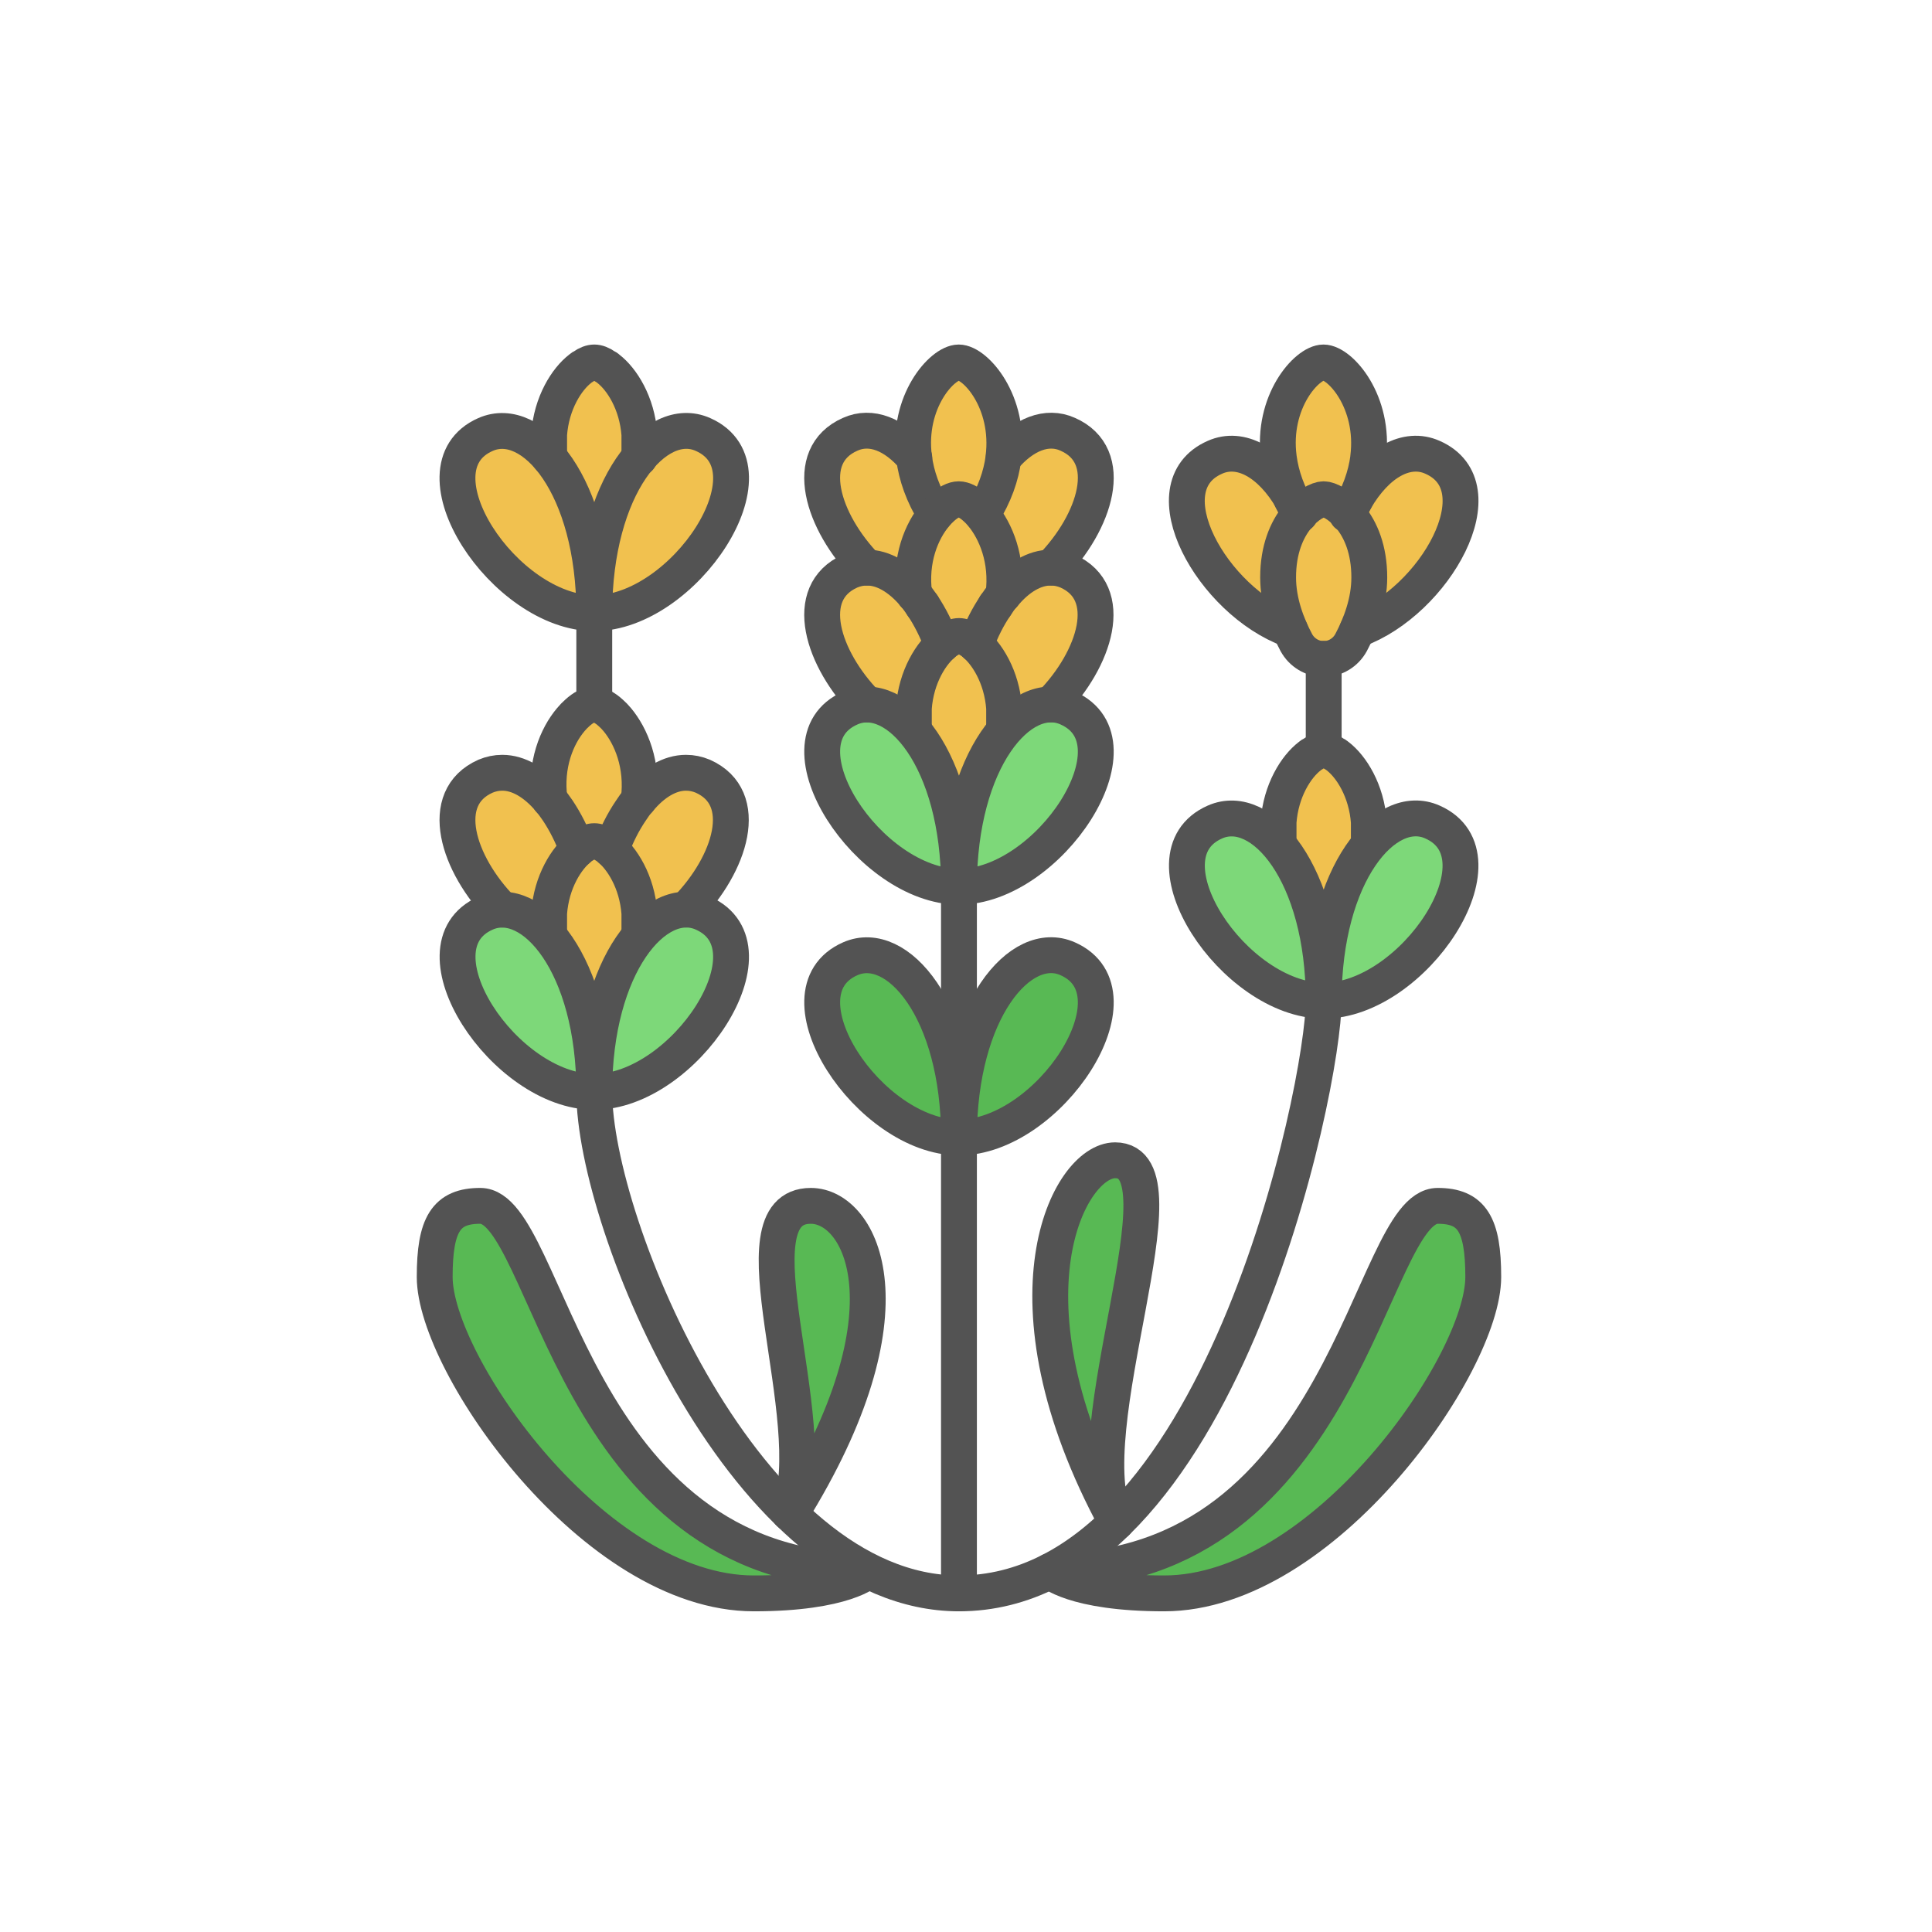 <?xml version="1.0" encoding="UTF-8"?>
<svg xmlns="http://www.w3.org/2000/svg" width="120" height="120" viewBox="0 0 120 120" fill="none">
  <path d="M40.077 57.385L36.744 62.256L33.41 57.385C32.556 57.385 30.846 57.128 30.846 56.102C30.846 55.077 29.479 53.966 28.795 53.538V49.179L30.846 48.154H33.41L36.744 44.051L38.026 45.077L40.077 49.179L41.615 48.154L45.462 49.179L44.436 54.308L40.077 57.385Z" fill="#F1C14F"></path>
  <path d="M40.077 26.359L38.026 22L36.744 22.513L33.41 26.359L28.795 27.641V31.231L31.872 36.359L36.744 38.41L41.615 36.359L44.436 33.282L45.462 29.18L42.385 26.359H40.077Z" fill="#F1C14F"></path>
  <path d="M56.744 26.359L59.564 22L62.897 27.641L66.231 26.359L68.026 29.18L66.231 34.564L68.026 37.128L65.462 44.051H62.897L59.564 51.231L59.051 49.692L55.718 45.077L53.41 44.051L51.103 37.128L53.41 35.333L51.103 30.462L52.385 26.359L54.436 27.641L56.744 26.359Z" fill="#F1C14F"></path>
  <path d="M80.077 23.795L82.641 22.513L84.692 25.077V29.18L89.051 27.641L90.846 31.231L88.538 36.359L82.641 40.718L77.513 37.128L73.923 33.282V30.462L75.462 27.641L79.564 29.18L80.077 23.795Z" fill="#F1C14F"></path>
  <path d="M78.795 51.231L81.615 46.102L85.462 51.231L82.128 56.615L78.795 51.231Z" fill="#F1C14F"></path>
  <path d="M61.008 31.956C61.787 30.725 62.183 29.535 62.325 28.459V28.431C62.764 24.962 60.583 22.513 59.55 22.513C58.516 22.513 56.322 24.962 56.775 28.431C56.916 29.521 57.313 30.71 58.091 31.956" stroke="#535353" stroke-width="2.227" stroke-linecap="round" stroke-linejoin="round"></path>
  <path d="M62.325 36.954C62.608 34.76 61.843 32.976 60.994 31.956C60.867 31.801 60.725 31.659 60.597 31.546C60.215 31.192 59.833 31.008 59.55 31.008C59.267 31.008 58.884 31.192 58.502 31.546C58.375 31.659 58.233 31.801 58.106 31.956C57.242 32.976 56.492 34.76 56.789 36.94" stroke="#535353" stroke-width="2.227" stroke-linecap="round" stroke-linejoin="round"></path>
  <path d="M56.761 45.392V43.977C56.902 42.023 57.851 40.536 58.7 39.885C58.757 39.828 58.814 39.8 58.87 39.772C59.125 39.588 59.366 39.503 59.564 39.503C59.762 39.503 60.003 39.588 60.258 39.772C60.315 39.8 60.371 39.828 60.428 39.885C61.277 40.536 62.226 42.023 62.367 43.977V45.435" stroke="#535353" stroke-width="2.227" stroke-linecap="round" stroke-linejoin="round"></path>
  <path d="M59.564 55.077C59.564 47.177 63.401 42.674 66.318 43.977C71.089 46.087 65.142 55.077 59.564 55.077C53.986 55.077 48.039 46.072 52.811 43.977C55.727 42.688 59.564 47.177 59.564 55.077Z" fill="#7DD879"></path>
  <path d="M59.564 55.077C59.564 47.177 63.401 42.674 66.318 43.977C71.089 46.087 65.142 55.077 59.564 55.077ZM59.564 55.077C53.986 55.077 48.039 46.072 52.811 43.977C55.727 42.688 59.564 47.177 59.564 55.077Z" stroke="#535353" stroke-width="2.227" stroke-linecap="round" stroke-linejoin="round"></path>
  <path d="M79.414 52.472V51.056C79.556 49.102 80.504 47.615 81.354 46.964C81.41 46.908 81.467 46.879 81.524 46.851C81.778 46.667 82.019 46.582 82.217 46.582C82.416 46.582 82.656 46.667 82.911 46.851C82.968 46.879 83.024 46.908 83.081 46.964C83.931 47.615 84.879 49.102 85.021 51.056V52.514" stroke="#535353" stroke-width="2.227" stroke-linecap="round" stroke-linejoin="round"></path>
  <path d="M82.217 62.156C82.217 54.256 86.054 49.753 88.971 51.056C93.742 53.165 87.796 62.156 82.217 62.156C76.639 62.156 70.692 53.151 75.464 51.056C78.38 49.767 82.217 54.256 82.217 62.156Z" fill="#7DD879"></path>
  <path d="M82.217 62.156C82.217 54.256 86.054 49.753 88.971 51.056C93.742 53.165 87.796 62.156 82.217 62.156ZM82.217 62.156C76.639 62.156 70.692 53.151 75.464 51.056C78.38 49.767 82.217 54.256 82.217 62.156Z" stroke="#535353" stroke-width="2.227" stroke-linecap="round" stroke-linejoin="round"></path>
  <path d="M34.107 28.403V26.987C34.249 25.033 35.198 23.546 36.047 22.895C36.104 22.838 36.16 22.81 36.217 22.782C36.472 22.598 36.712 22.513 36.911 22.513C37.109 22.513 37.35 22.598 37.605 22.782C37.661 22.81 37.718 22.838 37.774 22.895C38.624 23.546 39.572 25.033 39.714 26.987V28.445" stroke="#535353" stroke-width="2.227" stroke-linecap="round" stroke-linejoin="round"></path>
  <path d="M36.911 38.087C36.911 30.187 40.748 25.684 43.664 26.987C48.436 29.097 42.489 38.087 36.911 38.087ZM36.911 38.087C31.332 38.087 25.386 29.082 30.157 26.987C33.074 25.699 36.911 30.187 36.911 38.087Z" stroke="#535353" stroke-width="2.227" stroke-linecap="round" stroke-linejoin="round"></path>
  <path d="M80.744 31.928C80.702 31.843 80.659 31.772 80.631 31.701C80.518 31.461 80.39 31.248 80.263 31.036C78.904 28.7 77.049 27.695 75.463 28.402C71.286 30.229 75.307 37.35 80.121 39.106" stroke="#535353" stroke-width="2.227" stroke-linecap="round" stroke-linejoin="round"></path>
  <path d="M84.312 39.106C89.126 37.35 93.147 30.229 88.971 28.402C87.385 27.695 85.53 28.7 84.171 31.036C84.029 31.262 83.902 31.503 83.774 31.758C83.774 31.8 83.718 31.857 83.689 31.914" stroke="#535353" stroke-width="2.227" stroke-linecap="round" stroke-linejoin="round"></path>
  <path d="M59.564 70.651C59.564 62.751 63.401 58.248 66.318 59.551C71.089 61.66 65.142 70.651 59.564 70.651C53.986 70.651 48.039 61.646 52.811 59.551C55.727 58.263 59.564 62.751 59.564 70.651Z" fill="#58B954"></path>
  <path d="M59.564 70.651C59.564 62.751 63.401 58.248 66.318 59.551C71.089 61.66 65.142 70.651 59.564 70.651ZM59.564 70.651C53.986 70.651 48.039 61.646 52.811 59.551C55.727 58.263 59.564 62.751 59.564 70.651Z" stroke="#535353" stroke-width="2.227" stroke-linecap="round" stroke-linejoin="round"></path>
  <path d="M53.843 43.75C51.069 40.918 49.78 36.812 52.81 35.468C53.15 35.326 53.489 35.255 53.843 35.255H53.858C54.849 35.255 55.882 35.85 56.803 36.94C56.972 37.138 57.128 37.365 57.298 37.605C57.751 38.285 58.176 39.106 58.516 40.041" stroke="#535353" stroke-width="2.227" stroke-linecap="round" stroke-linejoin="round"></path>
  <path d="M60.611 40.041C60.951 39.106 61.376 38.285 61.829 37.62C61.999 37.365 62.14 37.152 62.325 36.954C63.231 35.85 64.264 35.255 65.255 35.255H65.269C65.623 35.255 65.963 35.326 66.303 35.468C69.333 36.812 68.044 40.918 65.269 43.75" stroke="#535353" stroke-width="2.227" stroke-linecap="round" stroke-linejoin="round"></path>
  <path d="M39.672 49.697C39.955 47.502 39.19 45.718 38.341 44.699C38.213 44.543 38.072 44.401 37.944 44.288C37.562 43.934 37.18 43.75 36.896 43.75C36.613 43.75 36.231 43.934 35.849 44.288C35.721 44.401 35.58 44.543 35.452 44.699C34.589 45.718 33.838 47.502 34.136 49.683" stroke="#535353" stroke-width="2.227" stroke-linecap="round" stroke-linejoin="round"></path>
  <path d="M34.107 58.135V56.719C34.249 54.765 35.198 53.279 36.047 52.627C36.104 52.571 36.16 52.542 36.217 52.514C36.472 52.33 36.712 52.245 36.911 52.245C37.109 52.245 37.35 52.33 37.605 52.514C37.661 52.542 37.718 52.571 37.774 52.627C38.624 53.279 39.572 54.765 39.714 56.719V58.177" stroke="#535353" stroke-width="2.227" stroke-linecap="round" stroke-linejoin="round"></path>
  <path d="M36.911 67.819C36.911 59.919 40.748 55.417 43.664 56.719C48.435 58.829 42.489 67.819 36.911 67.819C31.332 67.819 25.4 58.815 30.157 56.719C33.074 55.431 36.911 59.919 36.911 67.819Z" fill="#7DD879"></path>
  <path d="M36.911 67.819C36.911 59.919 40.748 55.417 43.664 56.719C48.435 58.829 42.489 67.819 36.911 67.819ZM36.911 67.819C31.332 67.819 25.4 58.815 30.157 56.719C33.074 55.431 36.911 59.919 36.911 67.819Z" stroke="#535353" stroke-width="2.227" stroke-linecap="round" stroke-linejoin="round"></path>
  <path d="M31.191 56.493C28.416 53.661 27.128 49.555 30.158 48.21C30.497 48.069 30.837 47.998 31.191 47.998H31.205C32.196 47.998 33.23 48.593 34.15 49.683C34.32 49.881 34.476 50.107 34.646 50.348C35.099 51.028 35.524 51.849 35.863 52.783" stroke="#535353" stroke-width="2.227" stroke-linecap="round" stroke-linejoin="round"></path>
  <path d="M37.958 52.783C38.298 51.849 38.723 51.028 39.176 50.362C39.346 50.107 39.487 49.895 39.671 49.697C40.577 48.593 41.611 47.998 42.602 47.998H42.616C42.97 47.998 43.31 48.069 43.65 48.21C46.679 49.555 45.391 53.661 42.616 56.493" stroke="#535353" stroke-width="2.227" stroke-linecap="round" stroke-linejoin="round"></path>
  <path d="M57.299 37.62V37.605" stroke="#535353" stroke-width="2.227" stroke-linecap="round" stroke-linejoin="round"></path>
  <path d="M61.829 37.62V37.605" stroke="#535353" stroke-width="2.227" stroke-linecap="round" stroke-linejoin="round"></path>
  <path d="M53.858 35.255H53.843C51.069 32.409 49.78 28.303 52.81 26.973C54.098 26.392 55.557 26.973 56.788 28.431" stroke="#535353" stroke-width="2.227" stroke-linecap="round" stroke-linejoin="round"></path>
  <path d="M65.27 35.255H65.284C68.059 32.409 69.347 28.303 66.317 26.973C65.029 26.392 63.571 26.973 62.339 28.431V28.459" stroke="#535353" stroke-width="2.227" stroke-linecap="round" stroke-linejoin="round"></path>
  <path d="M83.661 31.956C84.44 30.725 84.836 29.535 84.978 28.459V28.431C85.417 24.962 83.237 22.513 82.203 22.513C81.169 22.513 78.975 24.962 79.428 28.431C79.57 29.521 79.966 30.71 80.745 31.956" stroke="#535353" stroke-width="2.227" stroke-linecap="round" stroke-linejoin="round"></path>
  <path d="M59.563 98.968V55.077" stroke="#535353" stroke-width="2.227" stroke-linecap="round" stroke-linejoin="round"></path>
  <path d="M82.217 31.008C82.869 31.008 85.049 32.367 85.049 35.864C85.049 37.379 84.511 38.795 83.916 39.913C83.577 40.536 82.925 40.933 82.217 40.933C81.51 40.933 80.858 40.536 80.518 39.913C79.924 38.795 79.386 37.379 79.386 35.864C79.386 32.367 81.566 31.008 82.217 31.008Z" stroke="#535353" stroke-width="2.227" stroke-linecap="round" stroke-linejoin="round"></path>
  <path d="M82.217 40.919V46.582" stroke="#535353" stroke-width="2.227" stroke-linecap="round" stroke-linejoin="round"></path>
  <path d="M36.911 38.087V43.75" stroke="#535353" stroke-width="2.227" stroke-linecap="round" stroke-linejoin="round"></path>
  <path d="M36.911 67.819C36.911 76.074 46.355 98.968 59.564 98.968C75.733 98.968 82.218 67.465 82.218 62.156" stroke="#535353" stroke-width="2.227" stroke-linecap="round" stroke-linejoin="round"></path>
  <path d="M69.262 72.067C74.005 72.067 66.601 88.943 69.347 94.55C61.801 80.632 66.402 72.067 69.262 72.067Z" fill="#58B954" stroke="#535353" stroke-width="2.227" stroke-linecap="round" stroke-linejoin="round"></path>
  <path d="M65.228 97.58C65.228 97.58 66.643 98.968 72.307 98.968C82.218 98.968 92.128 84.724 92.128 79.316C92.128 76.045 91.42 74.898 89.297 74.898C85.021 74.898 83.69 97.58 65.228 97.58Z" fill="#58B954" stroke="#535353" stroke-width="2.227" stroke-linecap="round" stroke-linejoin="round"></path>
  <path d="M49.016 93.97C51.182 88.193 45.292 74.898 50.361 74.898C53.49 74.898 56.973 81.397 49.101 94.04" fill="#58B954"></path>
  <path d="M49.016 93.97C51.182 88.193 45.292 74.898 50.361 74.898C53.49 74.898 56.973 81.397 49.101 94.04" stroke="#535353" stroke-width="2.227" stroke-linecap="round" stroke-linejoin="round"></path>
  <path d="M53.901 97.58C53.901 97.58 52.485 98.968 46.822 98.968C36.911 98.968 27 84.724 27 79.316C27 76.045 27.708 74.898 29.832 74.898C34.108 74.898 35.438 97.58 53.901 97.58Z" fill="#58B954" stroke="#535353" stroke-width="2.227" stroke-linecap="round" stroke-linejoin="round"></path>
</svg>
